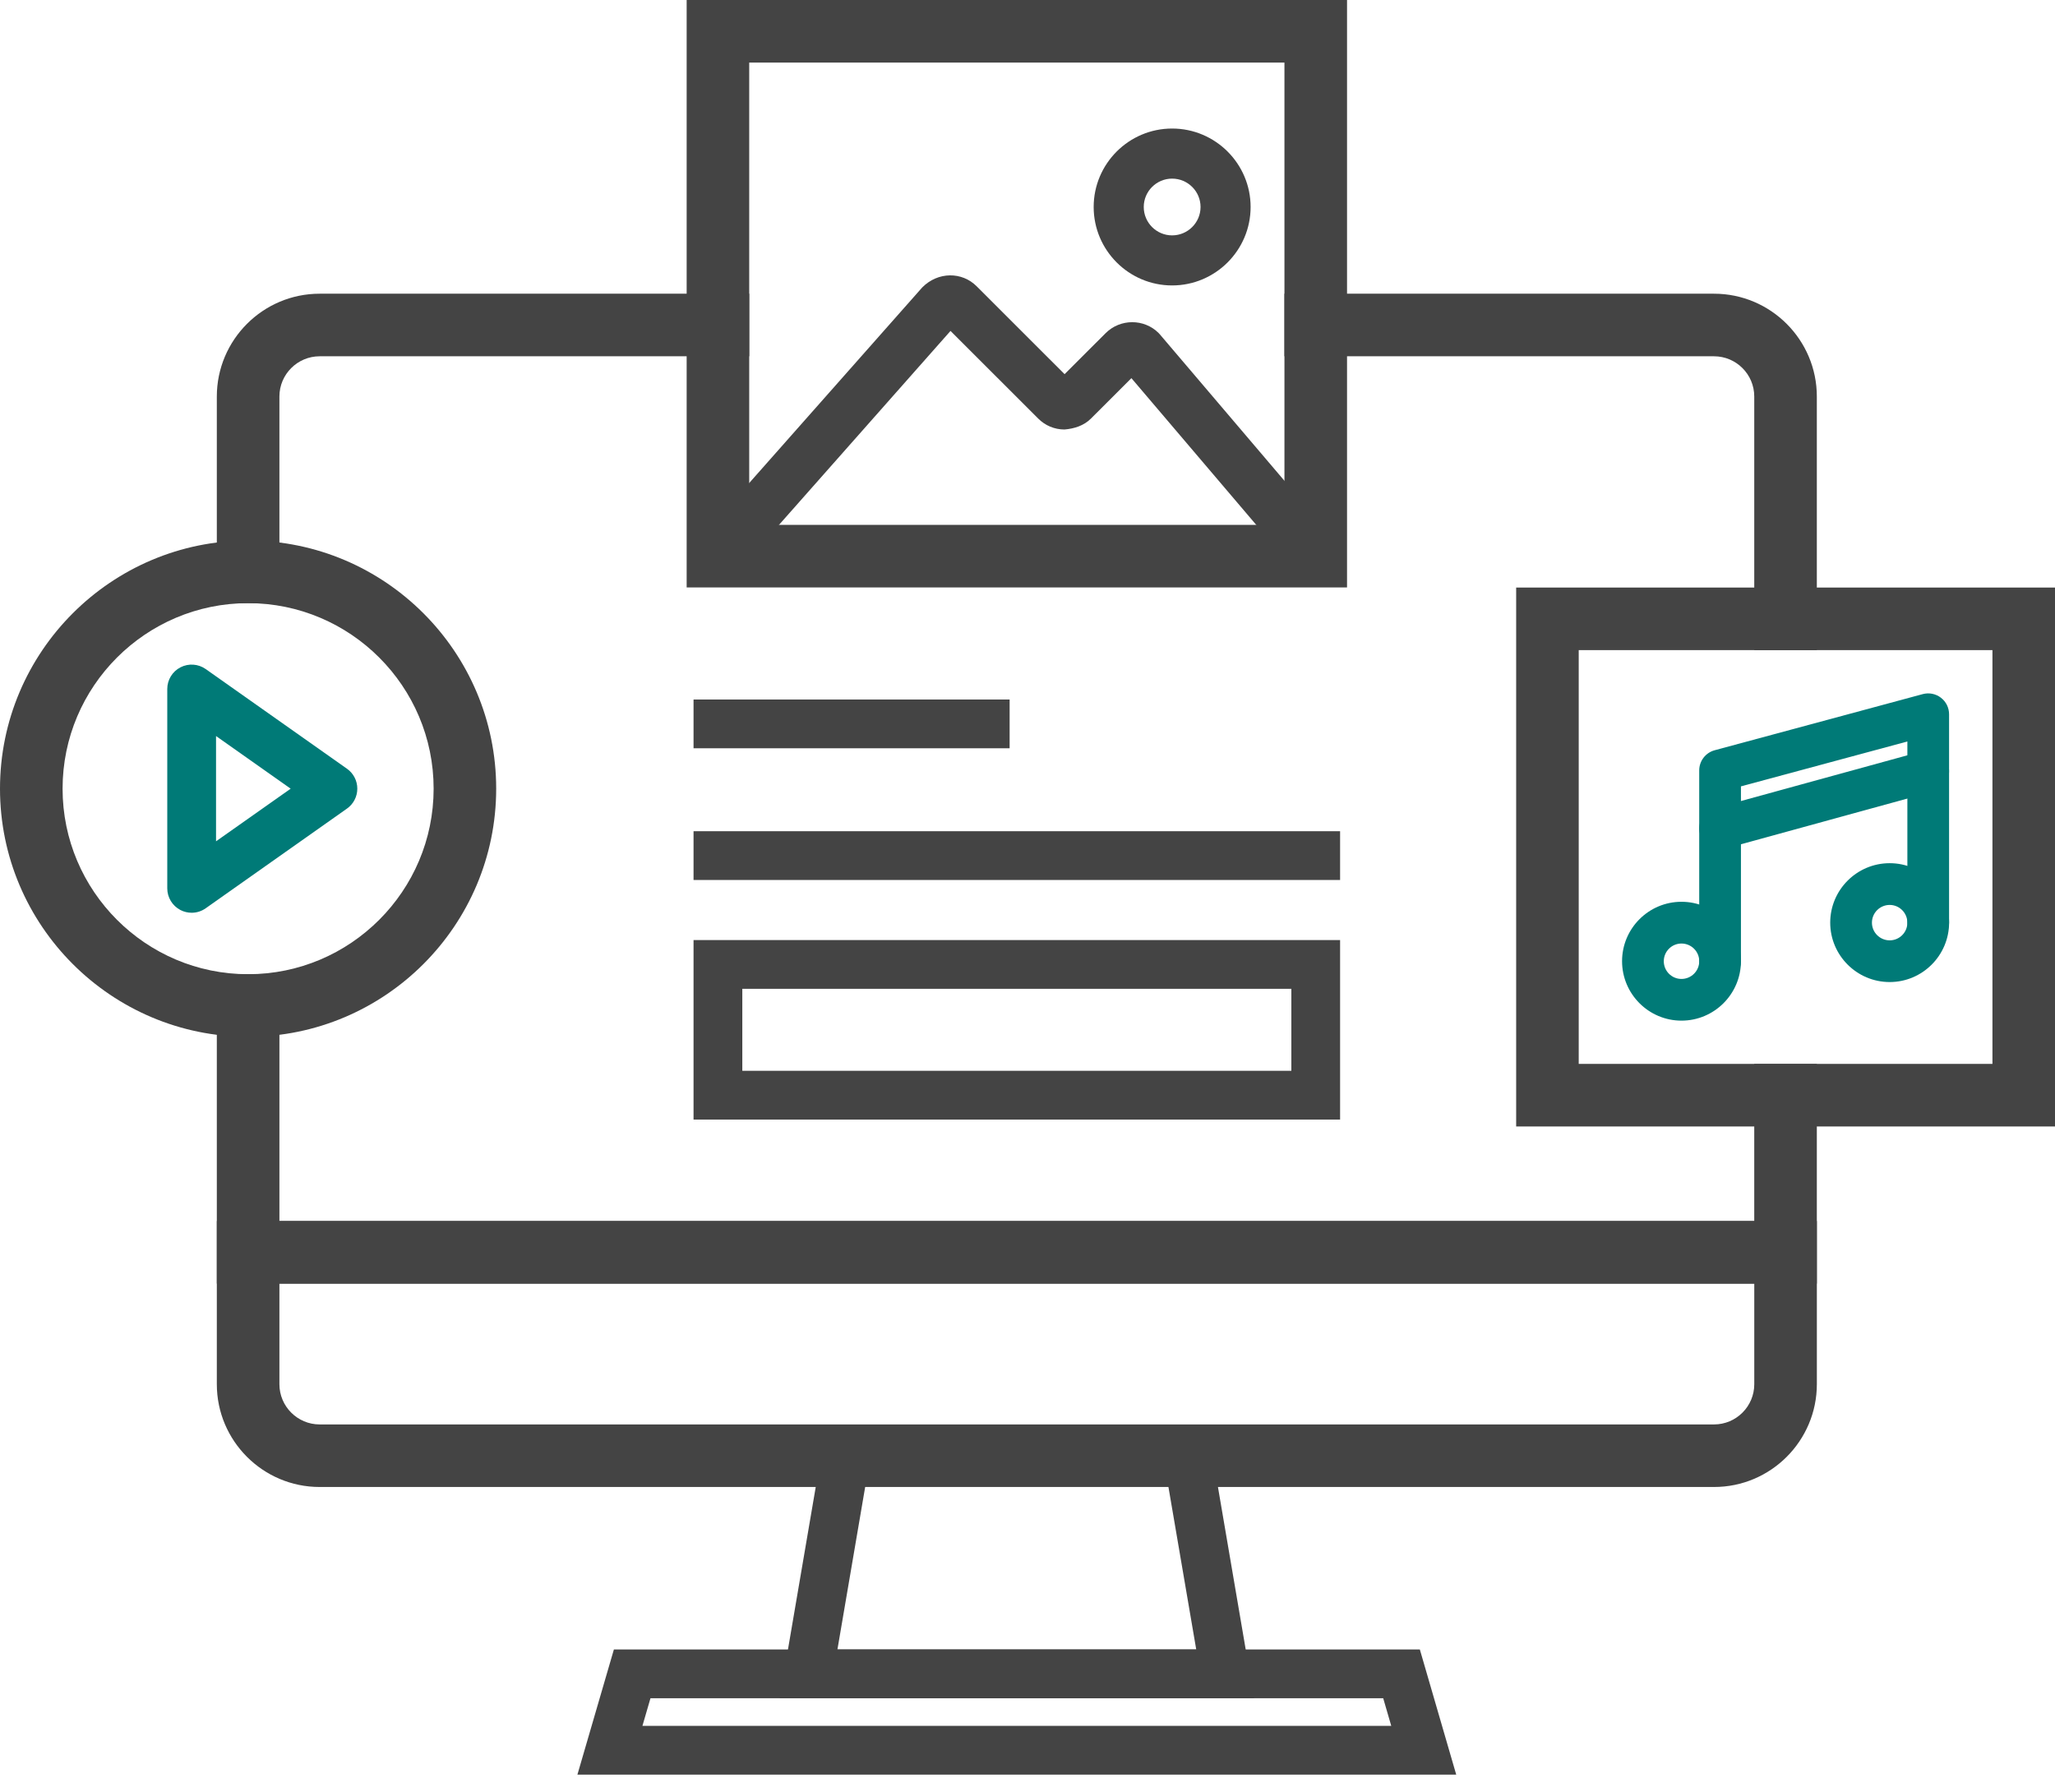 <svg width="86" height="75" viewBox="0 0 86 75" fill="none" xmlns="http://www.w3.org/2000/svg">
<path d="M76.033 53.717H9.074V40.768H11.693V51.098H73.414V44.523H76.033V53.717Z" fill="#444444"/>
<path d="M76.033 27.207H73.414V16.594C73.414 15.665 72.659 14.91 71.73 14.91H53.752V12.291H71.73C74.103 12.291 76.033 14.222 76.033 16.594V27.207Z" fill="#444444"/>
<path d="M11.693 25.24H9.074V16.594C9.074 14.222 11.004 12.291 13.377 12.291H31.355V14.91H13.377C12.449 14.91 11.693 15.665 11.693 16.594V25.24Z" fill="#444444"/>
<path d="M71.731 62.228H13.377C11.004 62.228 9.074 60.298 9.074 57.926V51.098H76.034V57.926C76.033 60.298 74.103 62.228 71.731 62.228ZM11.693 53.716V57.926C11.693 58.854 12.448 59.61 13.377 59.61H71.731C72.659 59.61 73.415 58.855 73.415 57.926V53.716H11.693Z" fill="#444444"/>
<path d="M52.48 71.067H32.627L34.536 59.898H50.572L52.48 71.067ZM35.046 69.026H50.061L48.849 61.939H36.256L35.046 69.026Z" fill="#444444"/>
<path d="M60.942 74.266H24.164L25.691 69.027H59.419L60.942 74.266ZM26.885 72.225H58.223L57.886 71.068H27.222L26.885 72.225Z" fill="#444444"/>
<path d="M10.384 43.387C4.658 43.387 0 38.729 0 33.004C0 27.279 4.658 22.621 10.384 22.621C16.109 22.621 20.765 27.279 20.765 33.004C20.765 38.729 16.108 43.387 10.384 43.387ZM10.384 25.241C6.102 25.241 2.619 28.723 2.619 33.005C2.619 37.286 6.101 40.769 10.384 40.769C14.664 40.769 18.147 37.286 18.147 33.005C18.147 28.723 14.664 25.241 10.384 25.241Z" fill="#444444"/>
<path d="M8.021 38.197C7.86 38.197 7.7 38.159 7.551 38.083C7.213 37.907 7 37.557 7 37.176V28.833C7 28.451 7.213 28.102 7.551 27.927C7.891 27.751 8.298 27.78 8.609 27.999L14.521 32.17C14.793 32.362 14.953 32.672 14.953 33.004C14.953 33.336 14.792 33.647 14.521 33.838L8.609 38.009C8.434 38.134 8.229 38.197 8.021 38.197ZM9.041 30.802V35.207L12.164 33.005L9.041 30.802Z" fill="#007A77"/>
<path d="M56.372 24.583H28.736V0H56.372V24.583ZM31.354 21.965H53.753V2.619H31.354V21.965Z" fill="#444444"/>
<path d="M30.829 23.968L29.26 22.58L38.597 12.026C39.256 11.363 40.258 11.365 40.871 11.979L44.552 15.658L46.273 13.939C46.885 13.332 47.877 13.331 48.486 13.935L48.546 14.001L55.859 22.595L54.264 23.953L47.348 15.825L45.656 17.516C45.359 17.813 44.962 17.939 44.546 17.974C44.128 17.973 43.736 17.808 43.443 17.511L39.778 13.849L30.829 23.968Z" fill="#444444"/>
<path d="M49.052 11.945C47.242 11.945 45.769 10.472 45.769 8.662C45.769 6.852 47.242 5.379 49.052 5.379C50.863 5.379 52.337 6.852 52.337 8.662C52.337 10.472 50.863 11.945 49.052 11.945ZM49.052 7.475C48.397 7.475 47.865 8.007 47.865 8.662C47.865 9.317 48.397 9.85 49.052 9.85C49.708 9.85 50.242 9.317 50.242 8.662C50.242 8.007 49.708 7.475 49.052 7.475Z" fill="#444444"/>
<path d="M70.368 42.712C68.997 42.712 67.882 41.596 67.882 40.224C67.882 38.854 68.996 37.738 70.368 37.738C71.74 37.738 72.857 38.853 72.857 40.224C72.857 41.596 71.74 42.712 70.368 42.712ZM70.368 39.485C69.959 39.485 69.628 39.817 69.628 40.225C69.628 40.634 69.959 40.967 70.368 40.967C70.778 40.967 71.112 40.634 71.112 40.225C71.112 39.817 70.778 39.485 70.368 39.485Z" fill="#007A77"/>
<path d="M71.984 41.096C71.501 41.096 71.111 40.706 71.111 40.224V32.24C71.111 31.846 71.376 31.5 71.756 31.397L80.467 29.047C80.729 28.977 81.009 29.032 81.225 29.198C81.441 29.363 81.567 29.618 81.567 29.891V38.611C81.567 39.094 81.177 39.484 80.695 39.484C80.212 39.484 79.822 39.094 79.822 38.611V31.03L72.857 32.908V40.224C72.857 40.706 72.466 41.096 71.984 41.096Z" fill="#007A77"/>
<path d="M79.082 41.097C77.71 41.097 76.593 39.982 76.593 38.611C76.593 37.239 77.709 36.123 79.082 36.123C80.452 36.123 81.568 37.239 81.568 38.611C81.567 39.982 80.452 41.097 79.082 41.097ZM79.082 37.87C78.672 37.87 78.339 38.202 78.339 38.612C78.339 39.02 78.672 39.352 79.082 39.352C79.49 39.352 79.822 39.02 79.822 38.612C79.821 38.202 79.489 37.87 79.082 37.87Z" fill="#007A77"/>
<path d="M71.983 35.539C71.601 35.539 71.248 35.285 71.143 34.898C71.015 34.433 71.288 33.952 71.753 33.825L80.463 31.432C80.926 31.303 81.409 31.576 81.536 32.043C81.663 32.507 81.391 32.988 80.926 33.115L72.215 35.508C72.138 35.529 72.06 35.539 71.983 35.539Z" fill="#007A77"/>
<path d="M86 47.141H63.45V24.588H86V47.141ZM66.068 44.522H83.382V27.206H66.068V44.522Z" fill="#444444"/>
<path d="M56.082 46.852H29.024V39.34H56.082V46.852ZM31.065 44.811H54.042V41.38H31.065V44.811Z" fill="#444444"/>
<path d="M56.082 34.785H29.024V36.826H56.082V34.785Z" fill="#444444"/>
<path d="M42.252 29.273H29.024V31.314H42.252V29.273Z" fill="#444444"/>
</svg>
